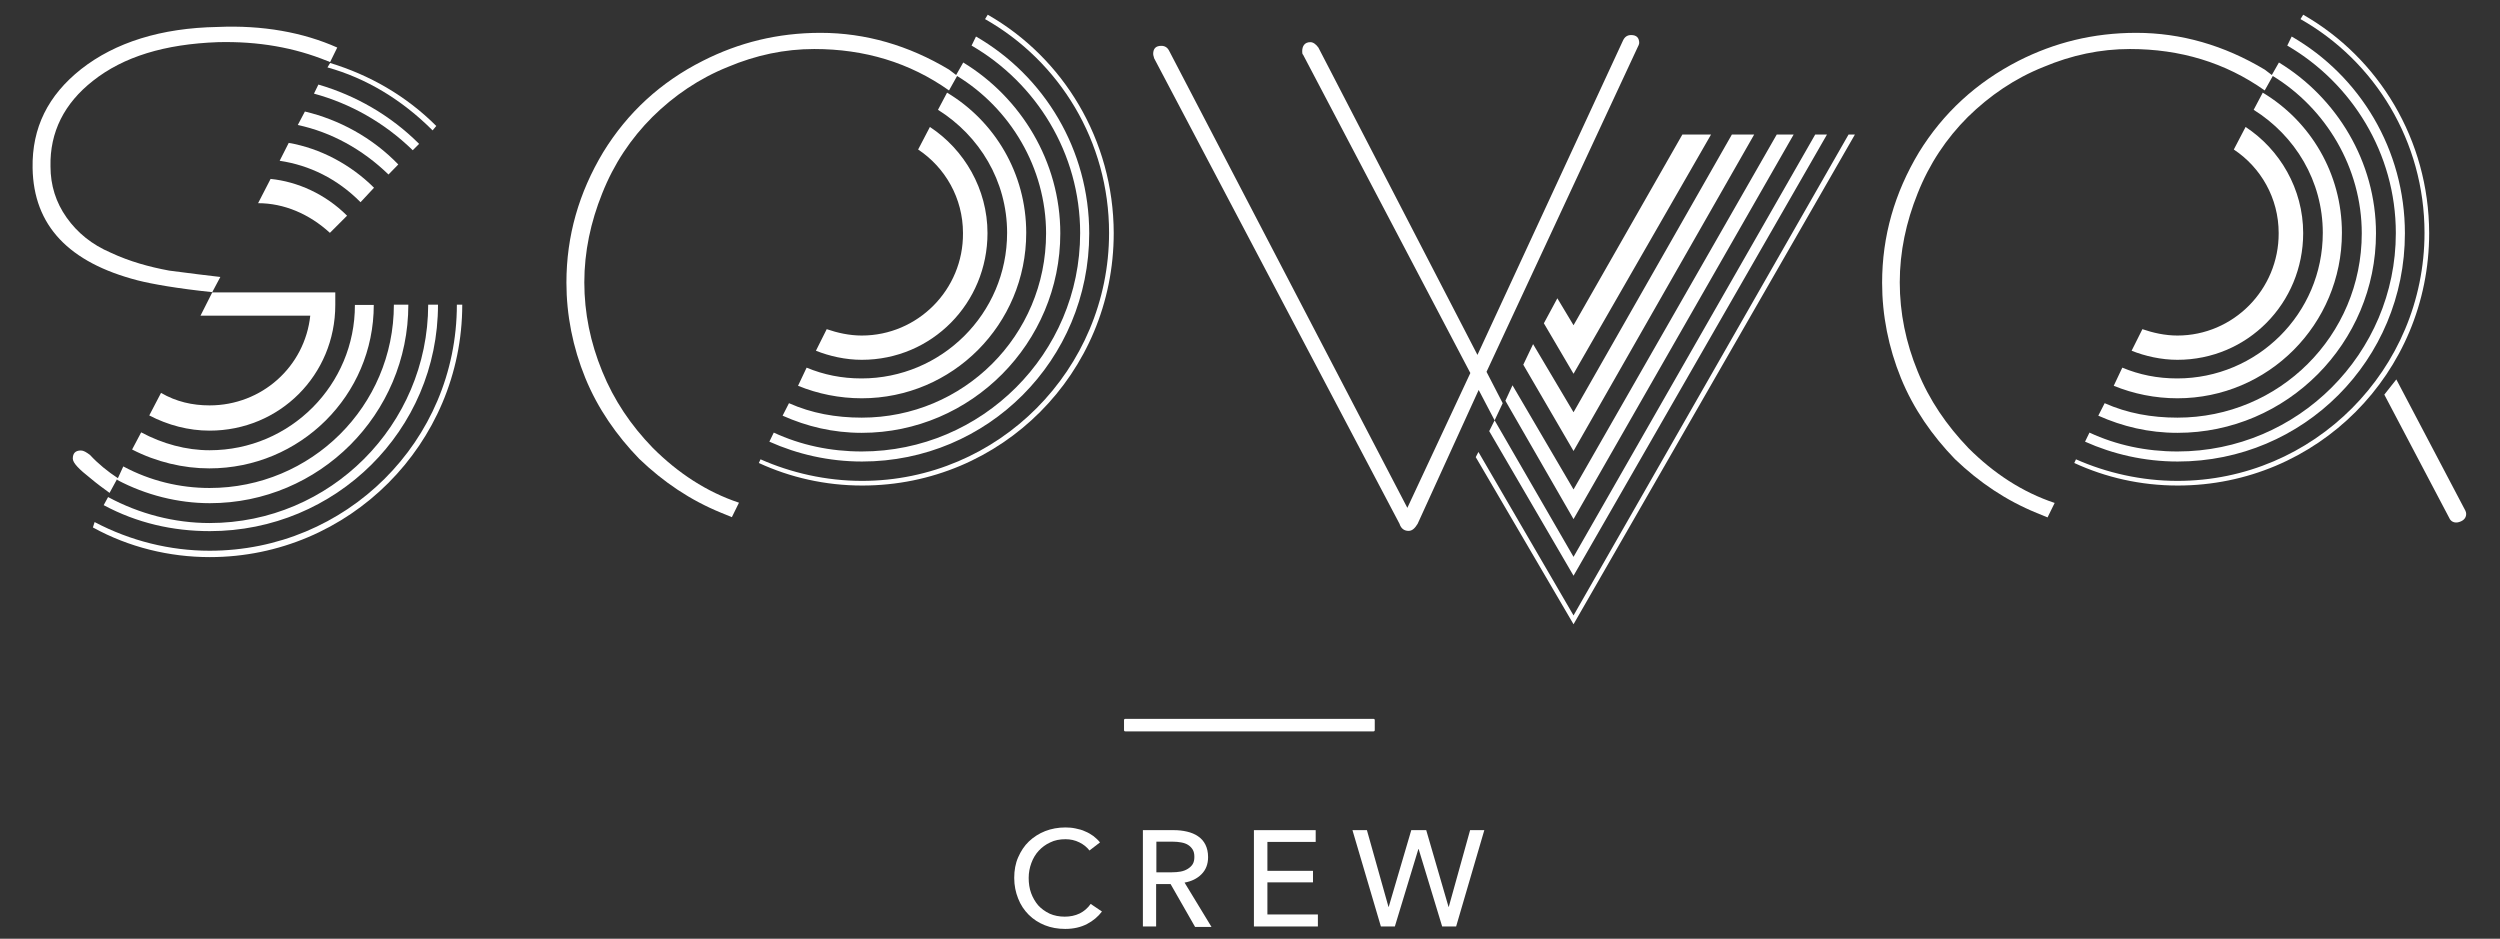 <?xml version="1.0" encoding="UTF-8"?> <!-- Generator: Adobe Illustrator 24.1.0, SVG Export Plug-In . SVG Version: 6.00 Build 0) --> <svg xmlns="http://www.w3.org/2000/svg" xmlns:xlink="http://www.w3.org/1999/xlink" id="Layer_1" x="0px" y="0px" viewBox="0 0 1020 383" style="enable-background:new 0 0 1020 383;" xml:space="preserve"><rect x="0" y="0" width="1020" height="383" fill="#333333" stroke="none"/> <style type="text/css"> .st0{fill:#FFFFFF;} </style> <g> <g> <g> <path class="st0" d="M449.6,371.9c-1.6,2.1-3.6,3.8-6.1,5.1c-2.5,1.3-5.5,2-8.9,2c-3,0-5.8-0.5-8.3-1.5c-2.5-1-4.7-2.4-6.6-4.3 c-1.8-1.8-3.3-4-4.3-6.6c-1-2.5-1.6-5.3-1.6-8.4c0-3.1,0.5-5.9,1.6-8.4c1.1-2.5,2.5-4.7,4.4-6.5c1.9-1.8,4.1-3.2,6.6-4.2 c2.6-1,5.3-1.5,8.3-1.5c1.3,0,2.7,0.1,4.1,0.4c1.4,0.3,2.7,0.6,3.9,1.2c1.3,0.5,2.4,1.2,3.4,1.9c1,0.8,1.9,1.6,2.7,2.6l-4.3,3.3 c-1-1.3-2.3-2.4-4.1-3.3c-1.8-0.9-3.7-1.3-5.7-1.3c-2.3,0-4.4,0.4-6.2,1.3c-1.8,0.8-3.4,2-4.7,3.4c-1.3,1.4-2.3,3.1-3,5 c-0.7,1.9-1.1,3.9-1.1,6.1c0,2.2,0.3,4.3,1,6.2c0.7,1.9,1.7,3.6,2.9,5c1.3,1.4,2.8,2.5,4.7,3.4c1.8,0.8,3.9,1.2,6.1,1.2 c2.2,0,4.2-0.4,6.1-1.3c1.8-0.9,3.3-2.2,4.5-3.9L449.6,371.9z"></path> <path class="st0" d="M471.8,378h-5.5v-39.3h12.6c1.9,0,3.7,0.2,5.4,0.6c1.7,0.4,3.2,1,4.5,1.9c1.3,0.9,2.3,2,3,3.4 c0.7,1.4,1.1,3.1,1.1,5.1c0,2.9-0.9,5.2-2.7,7c-1.8,1.8-4.1,2.9-6.9,3.4l11,18.1h-6.7l-10-17.5h-5.9V378z M471.8,355.9h6.3 c1.3,0,2.5-0.1,3.6-0.3c1.1-0.2,2.1-0.6,2.9-1.1c0.8-0.5,1.5-1.1,2-1.9c0.5-0.8,0.7-1.8,0.7-3c0-1.2-0.2-2.2-0.7-3 c-0.5-0.8-1.1-1.4-1.9-1.9c-0.8-0.5-1.7-0.8-2.8-1c-1.1-0.2-2.2-0.3-3.4-0.3h-6.7V355.9z"></path> <path class="st0" d="M517.1,373.1h20.6v4.9h-26.1v-39.3h25.2v4.8h-19.7v11.8h18.6v4.7h-18.6V373.1z"></path> <path class="st0" d="M566.5,370h0.1l9.2-31.3h6.1L591,370h0.1l8.7-31.3h5.8L594.1,378h-5.7l-9.6-31.6h-0.1l-9.6,31.6h-5.7 l-11.6-39.3h5.9L566.5,370z"></path> </g> </g> <g> <g> <path class="st0" d="M458.6,297.9v-4.1c0-0.3,0.2-0.5,0.5-0.5h101.3c0.3,0,0.5,0.2,0.5,0.5v4.1c0,0.3-0.2,0.5-0.5,0.5H459.1 C458.8,298.4,458.6,298.2,458.6,297.9z"></path> </g> </g> <g> <path class="st0" d="M133.6,27.5c15.8,4.4,30.4,13.2,42.9,25.7l1.5-1.8c-12.5-12.5-27.5-20.9-43.3-25.7L133.6,27.5z"></path> <path class="st0" d="M85.5,213.4c-14.3,0-28.6-3.7-41.4-10.6l-1.8,3.3c13.6,7.3,28.2,10.6,43.3,10.6c51.3,0,93.1-41.1,93.1-92.4 h-4C174.6,173.4,134.7,213.4,85.5,213.4z"></path> <path class="st0" d="M126.6,128.7c-2.2,20.9-19.8,36.7-41.1,36.7c-7,0-13.6-1.5-19.8-5.1l-4.8,9.2c7.7,4,16.1,6.2,24.6,6.2 c28.6,0,51.3-22.7,51.3-51.3v-5.1H86.6l-4.8,9.5H126.6z"></path> <path class="st0" d="M47.8,195.4v0.4c11.7,6.2,24.9,9.5,37.8,9.5c44.7,0,81-36.3,81-81h-5.9c0,41.4-33.7,74.8-75.2,74.8 c-12.1,0-24.2-2.9-35.2-8.8l-2.2,4.8c-4-2.6-8.1-5.9-11.4-9.5c-1.5-1.1-2.6-1.8-3.7-1.8c-2.2,0-3.3,1.1-3.3,3.3 c0,1.8,2.6,4.4,7.3,8.1c2.6,2.2,5.1,4,7.7,5.9L47.8,195.4z"></path> <path class="st0" d="M86.6,119.2l3.3-6.2l-9.2-1.1L69,110.4c-8.1-1.5-16.1-3.7-23.8-7.3c-7.7-3.3-13.6-8.1-18-14.3 c-4.4-6.2-6.6-13.2-6.6-20.9C20.3,53.9,26.2,42.2,37.9,33c12.5-9.9,29.3-15,51-15.8c16.5-0.4,31.2,2.2,44.7,7.7 c0.4,0,0.7,0.4,1.1,0.4l2.9-5.9c-13.9-6.2-30.4-9.2-48.8-8.4C65.7,11.4,47,17.3,33.1,28.2C19.6,38.9,13,52.1,13.3,68.6 C13.7,92,28,107.1,56.2,114.4C62.1,115.9,72.3,117.7,86.6,119.2z"></path> <path class="st0" d="M85.5,224.7c-16.1,0-32.3-4-46.9-11.7l-0.7,2.2c14.7,8.1,31.2,12.1,47.7,12.1c56.8,0,103-46.2,103-103h-2.2 C186.4,180,141.3,224.7,85.5,224.7z"></path> <path class="st0" d="M117.8,58.3l-3.7,7.3c12.1,1.8,23.5,7.3,33,16.9l5.5-5.9C143.1,67.1,130.6,60.5,117.8,58.3z"></path> <path class="st0" d="M85.5,183.7c-9.5,0-19.1-2.6-27.9-7.3l-3.7,7c9.9,5.1,20.9,7.7,31.5,7.7c37,0,67.1-29.7,67.1-66.7h-7.7 C144.9,156.9,118.5,183.7,85.5,183.7z"></path> <path class="st0" d="M171,58.7c-11.7-11.7-26-19.8-41.1-24.2l-1.8,3.7c14.7,4,28.6,11.7,40.3,23.1L171,58.7z"></path> <path class="st0" d="M105.3,82.9c10.6,0,20.9,4.4,29.3,12.1l7-7c-8.8-8.8-20.2-13.9-31.2-15L105.3,82.9z"></path> <path class="st0" d="M162.5,67.1c-10.6-11-24.2-18.3-38.1-21.6l-2.9,5.5c13.6,2.9,26.4,9.9,37,20.2L162.5,67.1z"></path> <path class="st0" d="M245.7,151.5c-4.8-11.7-7.3-23.8-7.3-36.3c0-12.5,2.6-24.6,7.3-36.3c4.8-12.1,11.7-22.4,20.5-31.2 C275,39,285.3,32,297,27.3c11.4-4.8,23.1-7.3,35.2-7.3c20.5,0,38.9,5.5,55,16.9l3.3-5.9c21.6,13.2,36.3,37.4,36.3,64.2 c0,41.8-33.7,75.2-75.2,75.2c-10.6,0-20.5-1.8-29.7-5.9l-2.6,5.1c9.9,4.4,20.5,7,32.3,7c44.7,0,81-36.7,81-81.4 c0-29.3-16.1-55.4-39.6-69.7l-2.9,5.1l-2.9-2.2c-16.5-9.9-34.1-15-52.4-15c-17.6,0-33.4,4-48,11.4C269.5,33.5,256,46,246.1,62.1 c-9.9,16.5-15,34.1-15,53.2c0,13.2,2.6,26.4,7.7,38.9c5.1,12.5,12.8,23.5,22,33c9.9,9.5,20.9,16.9,33.4,22l4.4,1.8l2.9-5.9 c-13.2-4.4-24.9-12.1-35.2-22.4C257.4,173.5,250.5,163.3,245.7,151.5z"></path> <path class="st0" d="M403,6l-1.1,1.8c30.4,17.2,50.6,49.9,50.6,87.2c0,55.7-45.1,101.2-100.8,101.2c-14.7,0-29-3.3-41.4-8.8 l-0.7,1.5c12.8,5.9,27.1,9.2,42.2,9.2c56.8,0,102.6-45.8,102.6-103C454.3,57,433.8,23.6,403,6z"></path> <path class="st0" d="M351.6,136.9c-5.1,0-9.9-1.1-14.3-2.6l-4.4,8.8c5.5,2.2,12.1,3.7,18.7,3.7c28.6,0,51.3-23.1,51.3-51.7 c0-18-9.5-34.1-23.5-43.3l-4.8,9.2c11,7.3,18.3,19.8,18.3,34.1C393.1,118.2,374.4,136.9,351.6,136.9z"></path> <path class="st0" d="M325.6,157.4c8.1,3.3,16.9,5.1,26,5.1c37,0,67.1-30.1,67.1-67.5c0-24.2-12.8-45.5-32.3-57.2l-3.7,7 c16.9,10.6,28.2,29,28.2,50.2c0,33-26.8,59.4-59.4,59.4c-8.1,0-15.4-1.5-22.4-4.4L325.6,157.4z"></path> <path class="st0" d="M440.7,95.1c0,49.1-40,89.1-89.1,89.1c-12.8,0-24.9-2.6-35.9-7.7l-1.8,3.7c11.4,5.1,24.2,8.1,37.8,8.1 c51.3,0,92.7-41.4,92.7-93.1c0-34.1-18.3-64.2-46.2-80.3l-1.8,3.7C422.8,33.9,440.7,62.5,440.7,95.1z"></path> <polygon class="st0" points="617.1,157.2 614.2,163.5 642,211.8 731.8,54.9 724.9,54.9 642,199.7 "></polygon> <polygon class="st0" points="635.4,121.7 629.9,131.9 642,152.5 698.1,54.9 686.4,54.9 642,132.7 "></polygon> <polygon class="st0" points="625.5,140.4 621.5,148.8 642,184 715.7,54.9 706.6,54.9 642,168.2 "></polygon> <path class="st0" d="M609.8,171.5l3.3-7l-6.6-12.8l61.6-132.3c0.4-0.7,0.7-1.5,0.7-1.8c0-2.2-1.1-3.3-3.3-3.3 c-1.5,0-2.6,0.7-3.3,2.2l-59.4,128.3L537.9,19.4c-1.1-1.5-2.2-2.2-3.3-2.2c-2.2,0-3.3,1.5-3.3,3.7c0,0.7,0,1.1,0.4,1.5l68.2,129.8 l-25.7,55L477.1,20.9c-0.7-1.5-1.8-2.2-3.3-2.2c-2.2,0-3.3,1.1-3.3,3.3c0,0.7,0.4,1.5,0.4,1.8l100.1,189.9 c0.7,2.2,2.2,2.9,3.7,2.9c1.5,0,2.6-1.1,3.7-2.9l24.9-54.6L609.8,171.5z"></path> <polygon class="st0" points="642,251.1 603.2,184.4 602.1,186.5 642,254.7 756.8,54.9 754.2,54.9 "></polygon> <polygon class="st0" points="642,234.9 745.4,54.9 740.6,54.9 642,227.2 609.8,171.5 607.6,175.9 "></polygon> <path class="st0" d="M782.4,151.5c-4.8-11.7-7.3-23.8-7.3-36.3c0-12.5,2.6-24.6,7.3-36.3c4.8-12.1,11.7-22.4,20.5-31.2 C811.8,39,822,32,833.8,27.3c11.4-4.8,23.1-7.3,35.2-7.3c20.5,0,38.9,5.5,55,16.9l3.3-5.9c21.6,13.2,36.3,37.4,36.3,64.2 c0,41.8-33.7,75.2-75.2,75.2c-10.6,0-20.5-1.8-29.7-5.9l-2.6,5.1c9.9,4.4,20.5,7,32.3,7c44.7,0,81-36.7,81-81.4 c0-29.3-16.1-55.4-39.6-69.7l-2.9,5.1l-2.9-2.2c-16.5-9.9-34.1-15-52.4-15c-17.6,0-33.4,4-48,11.4c-17.2,8.8-30.8,21.3-40.7,37.4 c-9.9,16.5-15,34.1-15,53.2c0,13.2,2.6,26.4,7.7,38.9c5.1,12.5,12.8,23.5,22,33c9.9,9.5,20.9,16.9,33.4,22l4.4,1.8l2.9-5.9 c-13.2-4.4-24.9-12.1-35.2-22.4C794.2,173.5,787.2,163.3,782.4,151.5z"></path> <path class="st0" d="M977.5,95.1c0,49.1-40,89.1-89.1,89.1c-12.8,0-24.9-2.6-35.9-7.7l-1.8,3.7c11.4,5.1,24.2,8.1,37.8,8.1 c51.3,0,92.7-41.4,92.7-93.1c0-34.1-18.3-64.2-46.2-80.3l-1.8,3.7C959.5,33.9,977.5,62.5,977.5,95.1z"></path> <path class="st0" d="M888.4,136.9c-5.1,0-9.9-1.1-14.3-2.6l-4.4,8.8c5.5,2.2,12.1,3.7,18.7,3.7c28.6,0,51.3-23.1,51.3-51.7 c0-18-9.5-34.1-23.5-43.3l-4.8,9.2c11,7.3,18.3,19.8,18.3,34.1C929.8,118.2,911.1,136.9,888.4,136.9z"></path> <path class="st0" d="M862.4,157.4c8.1,3.3,16.9,5.1,26,5.1c37,0,67.1-30.1,67.1-67.5c0-24.2-12.8-45.5-32.3-57.2l-3.7,7 c16.9,10.6,28.2,29,28.2,50.2c0,33-26.8,59.4-59.4,59.4c-8.1,0-15.4-1.5-22.4-4.4L862.4,157.4z"></path> <path class="st0" d="M939.7,6l-1.1,1.8c30.4,17.2,50.6,49.9,50.6,87.2c0,55.7-45.1,101.2-100.8,101.2c-14.7,0-29-3.3-41.4-8.8 l-0.7,1.5c12.8,5.9,27.1,9.2,42.2,9.2c56.8,0,102.6-45.8,102.6-103C991,57,970.5,23.6,939.7,6z"></path> <path class="st0" d="M1005.9,208.4C1005.9,208.4,1005.9,208.4,1005.9,208.4l-28.2-53.6l-4.9,6.2l26.8,50.9c0,0.1,0.1,0.1,0.1,0.1 c0.6,0.9,1.9,1.4,3.2,1.1c1.8-0.4,3.3-1.5,3.3-3.4C1006.2,209.3,1006.1,208.8,1005.9,208.4z"></path> <path class="st0" d="M922.7,31.6"></path> </g> </g> </svg> 